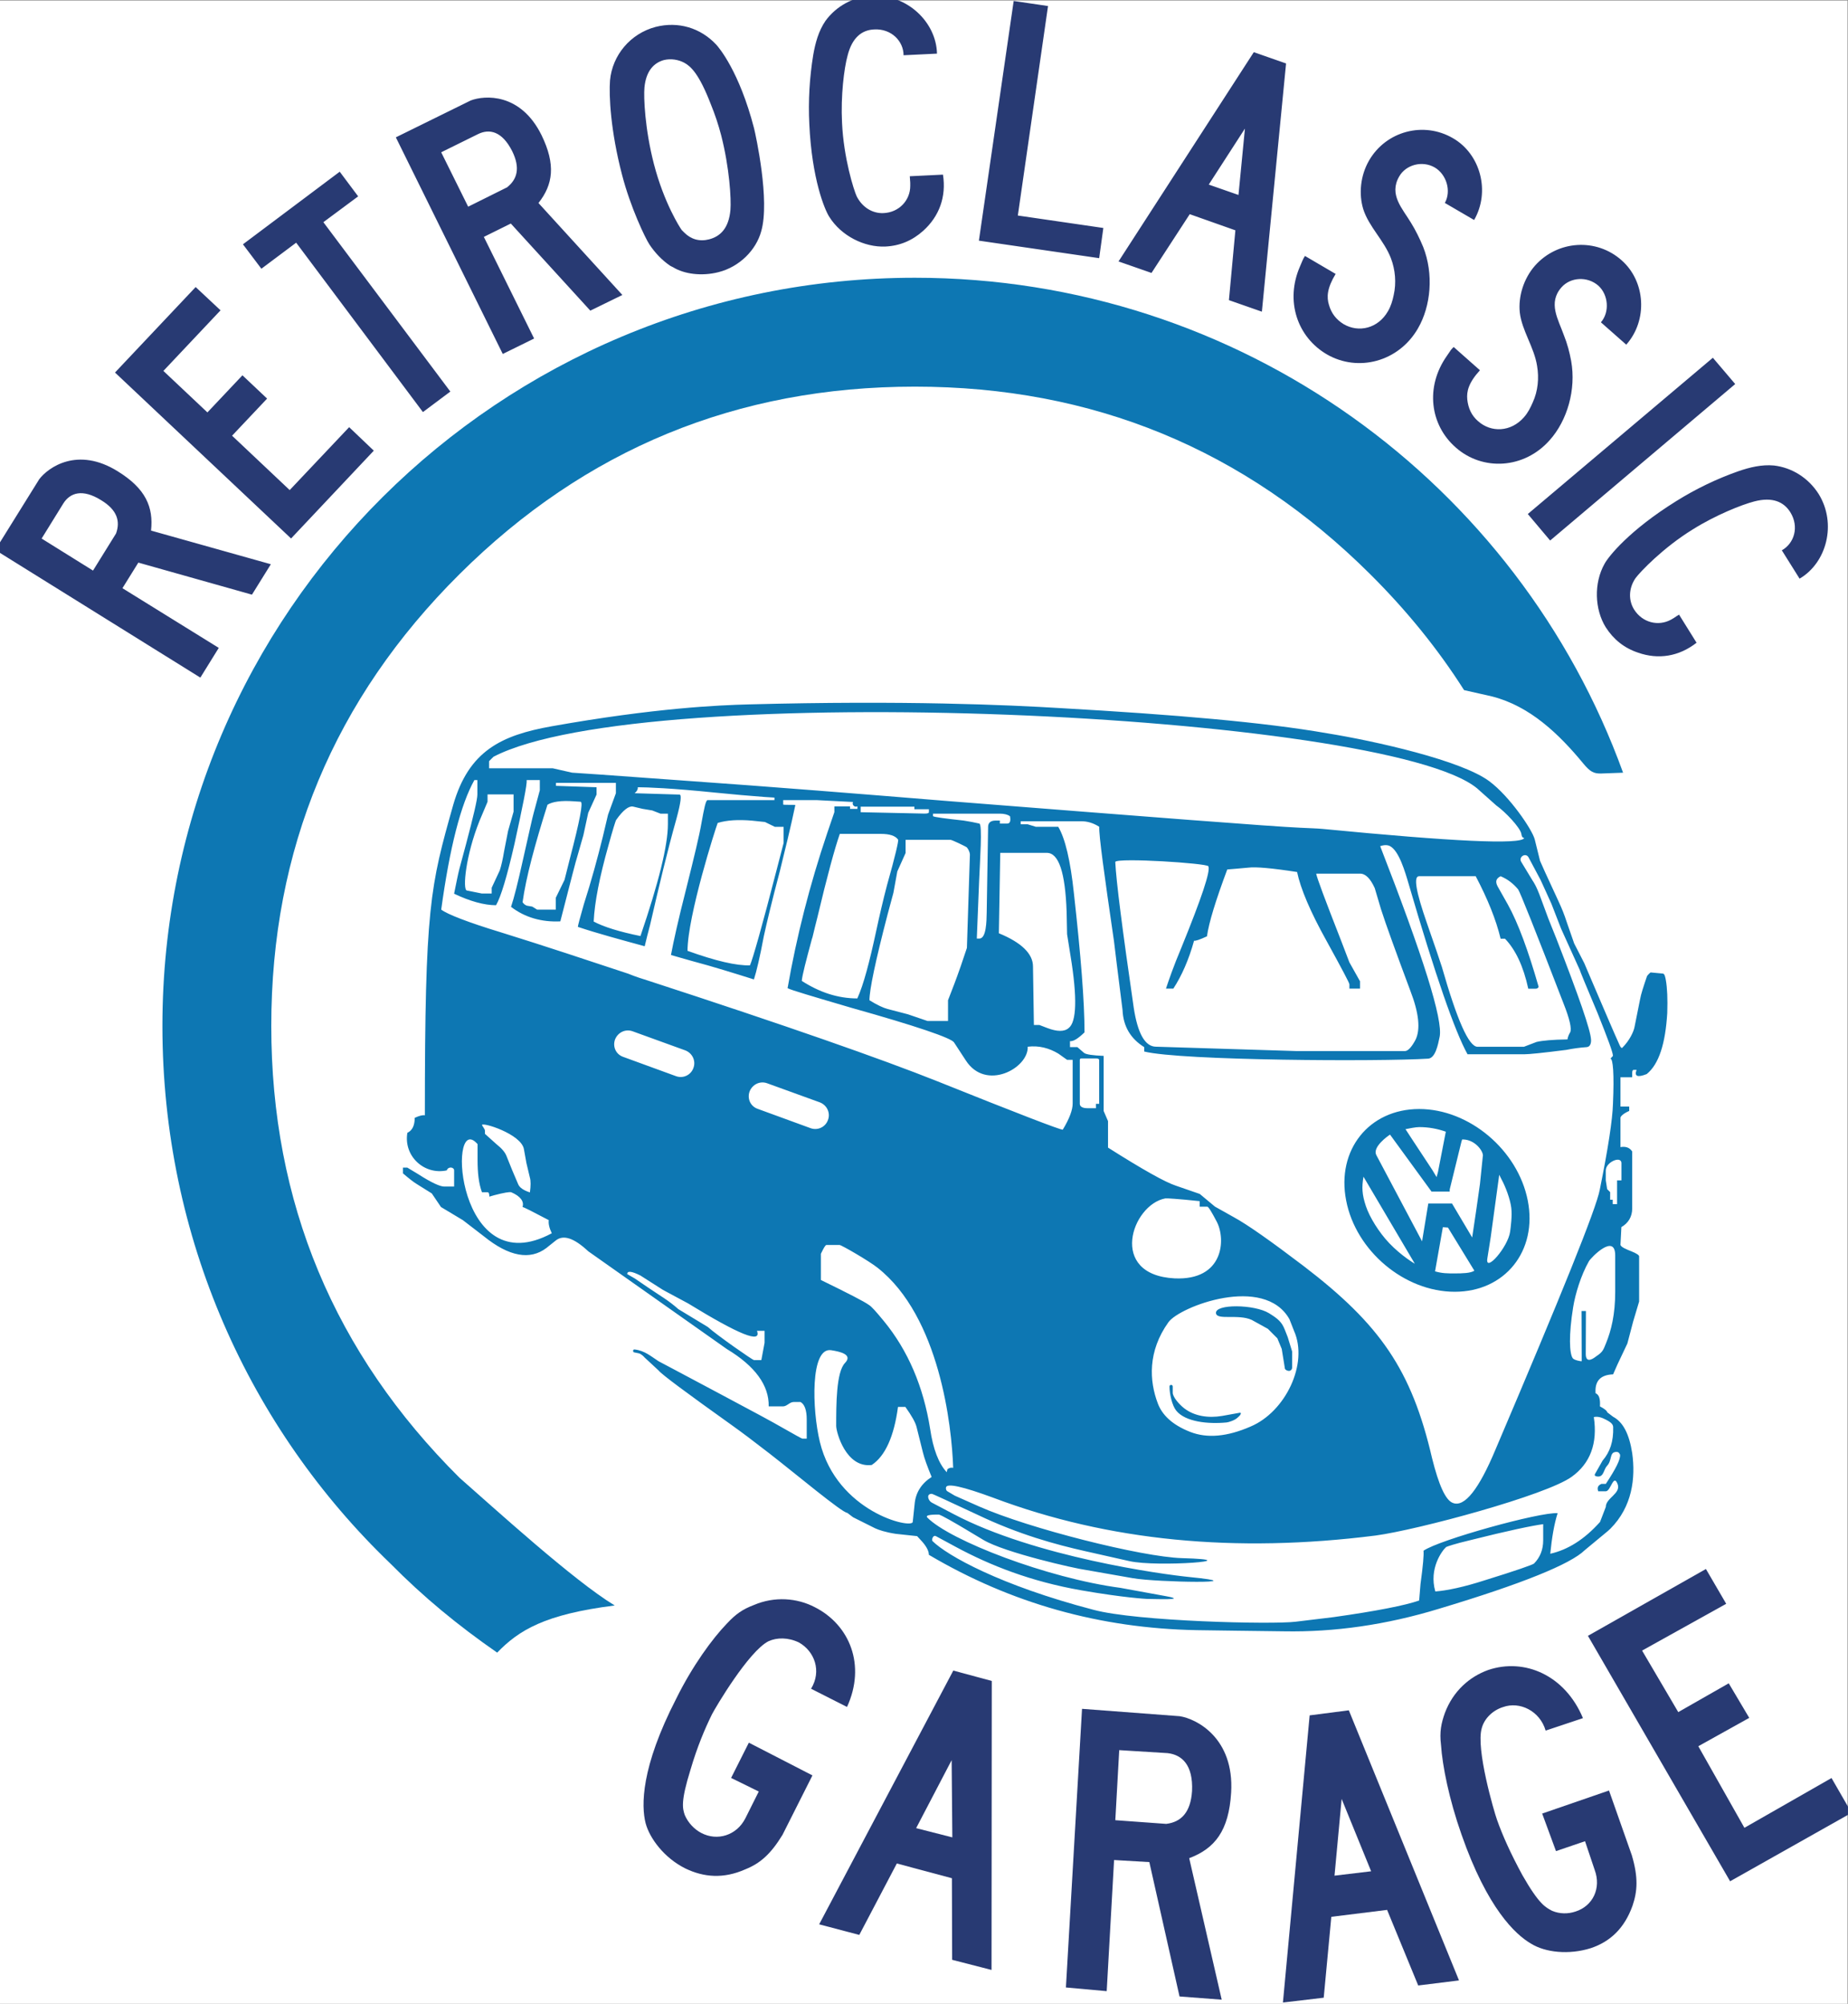 <?xml version="1.0" encoding="UTF-8" standalone="no"?>
<!-- Created with Inkscape (http://www.inkscape.org/) -->

<svg
   version="1.1"
   id="svg1"
   width="348"
   height="377.333"
   viewBox="0 0 348 377.333"
   xmlns="http://www.w3.org/2000/svg"
   xmlns:svg="http://www.w3.org/2000/svg">
  <rect x="0" y="0" width="348" height="377.333" fill="#808080" stroke="none"/>
  <defs
     id="defs1">
    <clipPath
       clipPathUnits="userSpaceOnUse"
       id="clipPath2">
      <path
         d="M 0,0 H 261 V 283 H 0 Z"
         id="path2" />
    </clipPath>
  </defs>
  <g
     id="g1">
    <path
       id="path1"
       d="M -100,-100 H 261 V 283 H -100 Z"
       style="fill:#ffffff;fill-opacity:1;fill-rule:nonzero;stroke:none"
       transform="matrix(1.333,0,0,-1.333,0,377.333)"
       clip-path="url(#clipPath2)" />
    <path
       id="path3"
       d="m 173.299,82.128 c 0.231,0.022 1.104,0.276 1.512,0.658 v 0 l 0.3,0.283 v 0 c 0.123,0.113 0.339,0.485 0,0.422 v 0 l -2.443,-0.441 v 0 c -1.97,-0.339 -3.931,-0.039 -5.369,1.068 -0.765,0.59 -1.627,1.624 -1.627,2.208 v 0 0.878 0 c 0,0.302 -0.458,0.302 -0.458,0 0,-1.07 0.367,-2.686 0.95,-3.408 1.279,-1.591 4.51,-1.93 7.135,-1.668 z m -53.933,8.393 c -1.238,-1.287 -1.238,-5.885 -1.238,-8.89 0,-0.878 1.373,-5.971 5.018,-5.515 1.923,1.27 3.159,4.07 3.713,8.206 v 0 h 1.042 v 0 c 0.878,-1.239 1.433,-2.182 1.596,-2.9 v 0 l 0.878,-3.516 v 0 c 0.195,-0.813 0.617,-1.984 1.236,-3.484 -1.43,-0.91 -2.277,-2.211 -2.407,-3.874 v 0 l -0.262,-2.474 v 0 c -0.096,-1.042 -10.708,1.38 -13.12,11.296 -1.109,4.565 -1.368,13.416 1.596,12.96 1.24,-0.192 3.11,-0.602 1.948,-1.809 z m 59.746,4.829 1.339,-1.342 0.619,-1.498 0.425,-2.637 v 0 c 0,-0.259 0.195,-0.391 0.487,-0.456 0.288,-0.065 0.555,0.163 0.555,0.456 v 0 2.277 l -0.619,2.021 -0.423,1.075 v 0 c -0.427,1.078 -0.953,1.529 -2.225,2.312 -2.049,1.262 -7.646,1.339 -7.49,0 0.122,-1.03 3.149,-0.077 5.047,-0.946 v 0 z m 3.046,1.363 0.652,-1.661 v 0 c 2.05,-4.622 -1.204,-11.426 -6.153,-13.51 -3.288,-1.432 -6.12,-1.694 -8.53,-0.748 -2.637,1.041 -3.969,2.462 -4.557,4.003 -1.222,3.194 -1.45,7.375 1.497,11.493 1.572,2.199 13.51,6.773 17.091,0.423 z m -88.503,4.137 3.547,-1.905 v 0 c 7.227,-4.428 10.419,-5.729 9.735,-3.874 v 0 h 1.073 v -1.692 l -0.456,-2.443 h -1.042 v 0 c -0.194,0 -5.22,3.506 -6.521,4.678 v 0 l -4.157,2.517 v 0 c -1.452,1.287 -2.508,1.841 -4.291,3.06 v 0 l -1.862,1.272 -1.073,0.617 v 0 c 0,0.49 0.619,0.425 1.855,-0.194 v 0 z m 133.222,-7.545 c -0.391,-0.965 -0.459,-1.222 -1.371,-1.831 -0.172,-0.116 -1.495,-1.258 -1.488,0.343 v 0 l 0.024,6.05 h -0.619 l 0.022,-7.08 v 0 c 0,-0.067 -1.049,0.123 -1.258,0.401 -0.482,0.638 -0.595,3.274 0.058,7.265 0.288,1.769 1.07,4.425 2.22,6.446 0.3,0.523 3.713,4.037 3.713,0.814 0,-1.716 0,-3.43 0,-5.143 0,-3.207 -0.567,-5.465 -1.301,-7.265 z m -110.129,13.893 h 1.855 v 0 c 0.262,0 4.2,-2.28 5.374,-3.223 8.755,-6.902 10.483,-22.334 10.677,-28.26 -0.292,0.065 -0.554,0 -0.813,-0.194 v 0 l -0.099,-0.425 v 0 c -1.14,1.238 -1.92,3.257 -2.342,6.122 -0.946,5.924 -3.094,11.036 -6.545,15.236 -1.075,1.303 -1.725,2.052 -2.117,2.28 -0.619,0.456 -2.896,1.627 -6.77,3.516 v 0 3.71 l 0.163,0.326 v 0 c 0.163,0.329 0.454,0.912 0.617,0.912 z m 52.73,6.19 v -0.782 h 1.076 v 0 c 0.163,0 0.619,-0.749 1.334,-2.117 1.303,-2.475 1.01,-8.335 -5.957,-8.009 -9.441,0.487 -6.057,10.418 -1.303,11.297 0.13,0.033 1.79,-0.065 4.85,-0.389 z m 40.637,-8.1 c -0.331,-2.112 2.928,1.622 3.219,3.792 0.088,0.643 0.3,2.227 0.163,3.362 -0.147,1.217 -0.792,2.948 -1.378,4.023 v 0 l -0.324,0.65 -1.207,-8.832 z m -10.245,-0.737 -7.251,12.291 v 0 c -0.259,-1.5 -0.211,-2.508 0.341,-4.162 0.526,-1.574 1.853,-3.708 3.29,-5.218 1.76,-1.845 3.622,-2.916 3.62,-2.911 z m 28.996,14.604 c 0.13,-0.065 0.195,-0.261 0.195,-0.357 v 0 -2.475 h -0.619 v -0.261 -3.094 h -0.617 v 0.619 h -0.36 v 1.075 l -0.423,0.423 -0.194,1.238 v 1.399 0 c 0,1.008 1.529,1.791 2.018,1.433 z m -160.78,-4.509 h 0.782 v 0 c 0.194,0 0.259,-0.228 0.259,-0.62 0.195,0.065 0.423,0.13 0.684,0.197 1.366,0.358 2.148,0.487 2.41,0.423 1.301,-0.555 1.853,-1.304 1.593,-2.084 0.132,0 1.368,-0.619 3.711,-1.857 -0.065,-0.487 0.067,-1.107 0.425,-1.853 -13.38,-7.229 -14.748,16.862 -10.678,12.794 v 0 l 0.194,-0.196 v -2.278 0 c 0,-1.793 0.164,-3.29 0.62,-4.526 z m 137.04,-1.594 2.846,-4.793 0.552,3.703 0.55,3.86 0.396,3.861 v 0 c 0.204,0.615 -1.035,2.419 -2.816,2.419 v 0 h -0.096 l -0.098,-0.292 -1.661,-6.773 v -0.291 h -2.573 l -5.858,8.04 v 0 c -0.326,-0.194 -2.496,-1.754 -1.949,-2.865 v 0 l 6.475,-12.209 0.879,5.34 z M 68.086,124.13 c -0.065,0.49 5.534,-1.238 5.925,-3.386 v 0 l 0.358,-1.987 0.489,-2.05 v 0 c 0.13,-0.422 0.13,-1.173 0,-2.083 -0.912,0.293 -1.466,0.684 -1.663,1.171 v 0 l -0.845,1.987 -0.813,2.019 v 0 c -0.197,0.487 -0.619,1.01 -1.433,1.661 v 0 l -1.596,1.43 v 0.425 0 c 0,0.129 -0.065,0.259 -0.194,0.453 v 0 z m 136.164,-0.931 c -1.205,0.423 -2.444,0.651 -3.747,0.651 -0.521,0 -1.464,-0.195 -1.951,-0.293 v 0 l 0.912,-1.399 2.897,-4.395 0.585,-0.977 0.195,0.716 z m -48.972,10.121 v -6.185 h -0.454 v -0.619 h -1.207 v 0 c -0.682,0 -1.073,0.23 -1.073,0.619 v 0 6.185 0 c 0,0.163 0.065,0.228 0.259,0.228 v 0 h 2.021 v 0 c 0.259,0 0.454,-0.065 0.454,-0.228 z m 56.714,17.143 h 0.617 v 0 c 1.497,-1.562 2.606,-3.907 3.288,-7.063 v 0 h 1.041 v 0 c 0.197,0 0.327,0.065 0.425,0.259 -1.466,5.112 -2.897,9.019 -4.363,11.655 v 0 l -1.433,2.541 v 0 c -0.357,0.682 -0.228,1.107 0.425,1.433 1.008,-0.425 1.788,-1.042 2.474,-1.858 0.26,-0.357 2.408,-5.728 6.411,-16.113 0.881,-2.215 1.173,-3.583 0.945,-4.071 -0.194,-0.326 -0.324,-0.619 -0.391,-1.01 -2.083,-0.031 -3.547,-0.163 -4.363,-0.358 v 0 l -1.788,-0.684 h -3.288 -3.257 v 0 c -1.238,0 -2.897,3.778 -5.047,11.297 -0.259,0.814 -0.943,2.835 -2.114,6.187 -1.532,4.395 -1.923,6.61 -1.109,6.61 v 0 h 8.009 v 0 c 1.694,-3.223 2.865,-6.122 3.518,-8.825 z m -47.278,-7.053 h 1.042 v 0 c 1.174,1.79 2.182,4.07 2.93,6.772 0.164,-0.064 0.783,0.13 1.822,0.617 0.262,1.923 1.238,5.081 2.866,9.444 0.652,0.065 1.725,0.127 2.995,0.259 1.01,0.13 3.288,-0.064 6.871,-0.619 0.487,-2.342 1.855,-5.599 4.198,-9.799 2.15,-3.907 3.192,-5.892 3.192,-6.055 v 0 -0.619 h 1.497 v 1.041 l -1.497,2.669 -1.172,3.062 v 0 c -2.28,5.828 -3.451,8.952 -3.518,9.473 1.368,0 2.41,0 3.094,0 v 0 h 3.093 v 0 c 0.783,0 1.464,-0.684 2.083,-2.049 v 0 l 0.879,-2.964 v 0 c 0.684,-2.148 2.083,-5.991 4.135,-11.494 1.236,-3.19 1.464,-5.501 0.749,-6.965 -0.555,-1.044 -1.075,-1.596 -1.498,-1.596 v 0 H 183.24 l -19.925,0.619 v 0 c -1.562,0 -2.604,1.889 -3.158,5.535 -1.596,11.004 -2.475,17.839 -2.604,20.575 0.391,0.619 12.955,-0.194 13.152,-0.619 0.326,-0.684 -0.977,-4.527 -3.809,-11.491 -1.14,-2.703 -1.79,-4.623 -2.182,-5.796 z m -23.409,19.18 h 6.576 v 0 c 1.694,0 2.606,-2.767 2.801,-8.335 v 0 l 0.064,-3.158 0.488,-3.06 v 0 c 0.976,-5.957 0.847,-9.343 -0.26,-10.191 -0.619,-0.552 -1.66,-0.52 -3.028,0 v 0 l -1.107,0.425 h -0.782 l -0.127,8.268 v 0 c 0,1.791 -1.63,3.387 -4.822,4.69 v 0 z m -7.378,-23.752 h -2.899 l -2.767,0.945 -2.866,0.749 v 0 c -0.617,0.161 -1.464,0.554 -2.57,1.236 0,1.464 0.845,5.534 2.57,12.144 v 0 l 0.816,3.029 0.552,3.026 1.171,2.604 v 1.858 h 6.351 v 0 c 0.194,0 2.181,-0.946 2.309,-1.075 0.23,-0.293 0.424,-0.684 0.424,-1.042 v 0 l -0.424,-13.152 -0.879,-2.606 v 0 c -0.357,-1.042 -0.681,-1.889 -0.909,-2.506 v 0 l -0.879,-2.28 z m -15.288,26.433 h 5.763 v 0 c 1.269,0 2.083,-0.259 2.472,-0.813 0.098,-0.13 -0.389,-2.278 -1.56,-6.413 -0.555,-2.117 -1.042,-4.2 -1.532,-6.48 -0.945,-4.395 -1.79,-7.618 -2.668,-9.54 -2.768,0 -5.374,0.881 -7.846,2.477 0.065,0.811 0.586,2.798 1.43,5.923 0.065,0.067 0.262,1.075 0.752,2.964 1.399,5.892 2.472,9.833 3.189,11.882 z m 25.553,1.781 h 8.626 v 0 c 0.748,0 1.629,-0.23 2.474,-0.782 -0.062,-1.205 0.684,-6.576 2.083,-16.181 v 0 l 0.391,-3.223 0.814,-6.478 v 0 c 0.098,-2.345 1.174,-4.07 3.06,-5.242 v 0 -0.621 0 c 5.244,-1.301 33.403,-1.431 40.111,-1.008 1.013,0.065 1.392,1.929 1.627,3.093 0.488,2.41 -2.344,11.362 -8.4,26.924 0.555,0.196 1.042,0.196 1.4,0 1.262,-0.689 2.095,-3.531 2.671,-5.504 3.71,-12.696 6.477,-20.671 8.268,-23.894 v 0 h 8.009 v 0 c 0.684,0 2.604,0.194 5.925,0.617 1.008,0.197 1.92,0.326 2.897,0.393 0.516,0.034 0.641,0.6 0.619,1.042 -0.065,1.366 -1.725,6.12 -4.915,14.323 v 0 l -1.109,2.767 -1.073,2.9 v 0 c -0.619,1.725 -1.032,2.299 -1.164,2.496 v 0 l -1.603,2.647 v 0 c -0.422,0.696 0.643,1.365 1.042,0.619 v 0 l 1.687,-3.168 v 0 c 0.422,-0.878 0.917,-2.042 1.536,-3.377 v 0 l 1.366,-3.516 2.637,-5.827 v 0 c 0,-0.067 0.816,-2.083 2.539,-6.154 1.402,-3.516 2.151,-5.503 2.151,-5.99 v 0 l -0.358,-0.391 v 0 c 0.358,0 0.552,-2.083 0.358,-6.415 -0.067,-2.211 -0.684,-6.281 -1.858,-12.077 -0.487,-2.671 -5.433,-14.88 -14.748,-36.756 -2.342,-5.602 -4.361,-8.141 -5.988,-7.522 -1.044,0.358 -2.018,2.539 -2.964,6.348 -2.897,12.471 -7.325,18.852 -18.132,27.12 -4.625,3.516 -7.946,5.861 -9.866,6.903 v 0 l -2.669,1.497 -2.148,1.791 -3.386,1.171 v 0 c -1.498,0.489 -4.69,2.28 -9.572,5.373 0,0.62 0,1.236 0,1.822 v 0 1.922 l -0.619,1.433 v 7.781 0 c -1.531,0.065 -2.474,0.194 -2.767,0.422 v 0 l -0.943,0.816 h -1.044 v 0.845 0 c 0.489,-0.065 1.173,0.391 2.052,1.239 0,4.329 -0.521,10.872 -1.498,19.629 -0.487,4.625 -1.236,7.783 -2.213,9.411 -0.489,0 -1.041,0 -1.564,0 v 0 h -1.594 l -1.171,0.357 h -0.977 z M 110.7,166.265 v -2.28 l -0.912,-3.514 v 0 c -2.148,-8.335 -3.451,-12.893 -3.84,-13.771 -1.889,-0.067 -4.85,0.617 -8.822,2.05 0,4.915 3.972,17.352 4.264,18.069 1.301,0.391 2.897,0.487 4.82,0.324 v 0 l 1.855,-0.194 1.399,-0.684 z m 21.108,1.862 h 9.442 v 0 c 0.616,0 1.104,-0.129 1.43,-0.357 0.132,-0.684 0,-1.042 -0.389,-1.042 v 0 h -1.041 v 0.422 h -0.62 v 0 c -0.684,0 -1.041,-0.324 -1.041,-0.878 v 0 l -0.197,-12.082 v 0 c -0.022,-1.305 -0.06,-3.71 -1.042,-3.71 v 0 h -0.357 l 0.331,8.22 v 0 c 0.106,2.674 0.485,7.918 0.026,8.028 -0.684,0.163 -1.399,0.293 -2.212,0.422 -2.672,0.293 -4.136,0.488 -4.33,0.62 v 0 z m -37.454,-0.002 v -1.467 0 c 0,-3.026 -1.304,-8.268 -3.876,-15.82 -3.027,0.616 -5.208,1.3 -6.61,2.049 0.132,2.767 0.847,6.348 2.086,10.745 0.619,2.278 1.008,3.451 1.072,3.581 0.977,1.399 1.791,2.018 2.379,1.92 v 0 l 1.365,-0.324 1.368,-0.228 1.174,-0.456 z m 27.235,0.989 h 7.586 v -0.36 h 2.05 v -0.423 0 c 0,-0.129 -0.195,-0.194 -0.617,-0.194 v 0 l -9.019,0.194 z M 78.511,154.572 h -2.637 l -0.682,0.425 -0.749,0.129 v 0 c -0.197,0.065 -0.425,0.197 -0.619,0.488 0.487,3.518 1.726,8.109 3.516,13.771 0.684,0.425 1.92,0.621 3.71,0.489 v 0 l 0.977,-0.064 v 0 c 0.391,-0.065 -0.129,-2.703 -1.529,-8.074 v 0 l -0.748,-2.964 -1.239,-2.539 z m -5.959,16.274 v -2.44 l -0.78,-2.734 -0.554,-2.834 v 0 c -0.195,-1.172 -0.392,-2.05 -0.62,-2.736 v 0 l -1.137,-2.439 v -0.816 h -1.402 l -2.114,0.425 v 0 c -0.619,0.13 -0.163,4.946 1.79,9.83 v 0 l 1.14,2.703 v 1.041 z m -5.114,2.024 v -2.05 0 c 0,-0.686 -0.552,-3.029 -1.594,-6.97 v 0 l -0.946,-3.516 v 0 c -0.194,-0.746 -0.422,-1.92 -0.748,-3.516 2.248,-1.072 4.264,-1.627 5.925,-1.627 0.684,1.171 1.563,4.104 2.604,8.659 1.174,5.372 1.791,8.4 1.726,9.02 v 0 h 1.855 v -1.433 l -0.878,-3.255 v 0 c -0.164,-0.554 -0.651,-2.8 -1.529,-6.674 -0.684,-3.094 -1.239,-5.306 -1.661,-6.545 1.954,-1.497 4.33,-2.181 6.965,-2.052 1.435,5.568 2.215,8.662 2.412,9.214 v 0 l 0.845,2.964 0.684,3.158 1.173,2.573 v 1.039 l -5.731,0.197 v 0.422 h 8.465 v -1.464 l -1.107,-3.028 -0.748,-3.159 v 0 c -0.749,-3.026 -1.596,-6.153 -2.672,-9.504 -0.552,-1.922 -0.844,-3.029 -0.844,-3.192 2.832,-0.943 5.99,-1.79 9.441,-2.736 0.228,0.977 0.487,1.987 0.749,2.964 1.236,5.371 2.441,10.452 3.744,15.075 0.617,2.277 0.749,3.386 0.422,3.386 v 0 l -6.348,0.194 v 0 c 0.389,0.293 0.488,0.62 0.456,0.845 1.27,0 4.88,-0.137 10.87,-0.753 v 0 l 3.706,-0.351 3.355,-0.273 1.375,-0.087 v -0.357 h -9.442 v 0 c -0.261,0 -0.489,-1.14 -0.878,-3.288 -0.293,-1.726 -1.044,-4.82 -2.15,-9.248 -1.107,-4.329 -1.791,-7.423 -2.148,-9.343 0.976,-0.293 1.953,-0.554 2.964,-0.847 3.06,-0.814 5.956,-1.726 8.755,-2.604 0.36,1.106 0.847,3.158 1.401,6.12 0.389,1.79 1.107,4.819 2.247,9.118 0.715,2.928 1.519,6.124 2.205,9.412 -0.132,0 -0.295,0.015 -0.427,0.015 -0.456,0 -1.291,-0.015 -1.291,0.045 v 0 0.62 h 4.752 l 5.114,-0.262 v 0 c -0.196,-0.358 0.195,-0.814 0.617,-0.619 v 0 -0.358 h -1.041 v 0.358 h -2.213 v -0.814 l -1.011,-2.961 v 0 c -2.474,-7.325 -4.329,-14.619 -5.599,-21.91 0.552,-0.295 3.581,-1.174 8.986,-2.767 9.278,-2.607 14.095,-4.265 14.52,-4.884 v 0 l 1.661,-2.539 v 0 c 2.832,-4.428 8.887,-1.109 8.757,1.92 1.594,0.194 3.027,-0.197 4.33,-0.977 v 0 l 1.236,-0.879 h 0.782 v -6.187 0 c 0,-0.847 -0.425,-2.083 -1.399,-3.679 -0.425,0 -6.35,2.28 -17.712,6.838 -7.91,3.158 -21.487,7.91 -40.793,14.196 -0.813,0.259 -1.79,0.552 -2.897,1.008 -5.697,1.888 -11.656,3.873 -17.841,5.796 -4.817,1.464 -7.716,2.604 -8.561,3.254 1.205,8.791 2.767,14.88 4.687,18.298 v 0 z m 143.932,-3.576 c 1.32,-0.934 3.389,-3.152 3.545,-4.004 0.058,-0.319 0.096,-0.552 0.423,-0.616 -0.555,-0.946 -10.061,-0.488 -28.52,1.3 -0.748,0.068 -1.79,0.099 -3.127,0.164 -4.265,0.196 -20.933,1.497 -49.874,3.777 -11.981,0.977 -24.449,1.985 -37.407,2.897 -10.224,0.749 -15.432,1.106 -15.595,1.106 v 0 l -2.733,0.62 h -8.988 v 1.01 l 0.621,0.617 v 0 c 21.322,11.102 125.991,6.218 138.948,-4.459 v 0 z M 227.489,67.106 c 3.103,3.106 3.581,7.164 3.091,10.68 -0.422,2.734 -1.301,4.395 -2.7,5.144 v 0 l -0.814,0.619 v 0 c -0.067,0.228 -0.36,0.487 -1.044,0.845 0.068,1.075 -0.129,1.66 -0.616,1.857 -0.132,1.726 0.684,2.604 2.474,2.669 v 0 l 0.617,1.399 1.401,2.964 0.814,3.094 0.845,2.832 v 6.379 0 c 0,0.163 -0.358,0.422 -1.107,0.718 -0.561,0.22 -1.548,0.604 -1.528,0.945 v 0 l 0.129,2.472 v 0 c 0.977,0.555 1.529,1.467 1.529,2.638 v 0 8.042 0 c -0.358,0.552 -0.912,0.749 -1.658,0.617 v 0 4.135 0 c 0,0.228 0.422,0.619 1.236,0.977 v 0 0.619 h -1.236 v 4.135 h 1.658 v 0.617 0 c 0,0.262 0.065,0.425 0.197,0.425 v 0 h 0.422 v 0 c -0.357,-0.912 0.132,-1.106 1.433,-0.586 1.726,1.4 2.638,4.296 2.899,8.626 0.063,1.987 0,3.518 -0.197,4.622 -0.062,0.346 -0.165,0.946 -0.422,0.946 v 0 l -1.733,0.161 v 0 c -0.033,0 -0.468,-0.408 -0.511,-0.533 -0.49,-1.445 -0.859,-2.554 -0.979,-3.274 v 0 l -0.783,-3.907 v 0 c -0.12,-0.657 -0.715,-1.925 -1.718,-2.918 -0.192,-0.19 -0.425,0.458 -0.509,0.638 -0.585,1.277 -1.776,4.068 -3.633,8.4 v 0 l -1.236,2.899 -1.433,2.799 -1.042,2.995 v 0 c -0.324,1.01 -0.684,1.92 -1.171,2.964 -1.661,3.581 -2.539,5.501 -2.604,5.698 v 0 l -0.749,3.028 v 0 c -0.36,1.397 -3.549,6.084 -6.41,8.216 -3.97,2.959 -16.109,5.673 -22.913,6.78 -8.954,1.562 -21.574,2.64 -37.625,3.552 -7.519,0.458 -22.13,1.111 -44.102,0.528 -4.133,-0.108 -13.224,-0.49 -27.84,-3.094 -7.097,-1.27 -11.683,-3.449 -13.896,-11.1 -3.257,-11.558 -4.006,-14.326 -4.006,-43.855 -0.293,0.067 -0.813,-0.065 -1.433,-0.358 0,-1.106 -0.357,-1.79 -1.039,-2.114 -0.554,-3.322 2.407,-5.993 5.566,-5.309 0.228,0.619 1.041,0.456 1.041,0 v 0 -2.278 h -1.432 v 0 c -0.552,0 -1.791,0.552 -3.612,1.726 v 0 l -1.563,0.943 h -0.619 v -0.813 0 c 0.878,-0.749 1.498,-1.236 1.985,-1.529 v 0 l 2.085,-1.303 1.301,-1.923 3.094,-1.855 2.961,-2.278 v 0 c 3.581,-2.899 6.543,-3.386 8.823,-1.66 v 0 l 1.303,1.041 v 0 c 1.106,0.912 2.635,0.358 4.622,-1.497 v 0 L 102.67,92.501 v 0 c 4.003,-2.41 5.99,-5.143 5.923,-8.107 v 0 h 2.018 v 0 c 0.562,0 0.939,0.619 1.5,0.619 v 0 h 0.975 v 0 c 0.554,-0.293 0.88,-1.107 0.88,-2.475 v 0 -2.702 h -0.619 v 0 c -0.065,0 -1.075,0.554 -2.899,1.596 -1.171,0.684 -4.068,2.246 -8.659,4.687 -5.794,3.094 -8.703,4.623 -8.758,4.656 -1.058,0.679 -1.951,1.505 -3.386,1.661 -0.279,0.031 -0.281,-0.422 0,-0.422 v 0 l 0.583,-0.12 v 0 c 0.319,-0.063 0.73,-0.454 0.826,-0.586 v 0 l 1.977,-1.834 v 0 c 0.425,-0.554 3.941,-3.158 10.419,-7.783 1.368,-0.974 3.093,-2.277 5.275,-3.969 3.633,-2.82 10.26,-8.369 10.97,-8.369 v 0 l 0.814,-0.619 3.125,-1.563 v 0 c 0.489,-0.228 1.432,-0.552 2.899,-0.78 v 0 l 3.026,-0.326 0.749,-0.814 v 0 c 0.619,-0.717 0.912,-1.334 0.912,-1.824 11.623,-6.869 24.19,-10.385 37.831,-10.644 3.711,-0.067 7.846,-0.098 12.339,-0.163 7.096,-0.132 14.455,0.912 21.909,3.19 11.719,3.516 18.591,6.316 20.575,8.27 v 0 l 2.014,1.67 v 0 c 0.43,0.377 1.195,0.953 1.601,1.356 z m -9.485,0.648 v -2.28 0 c 0,-1.3 -0.425,-2.409 -1.303,-3.288 -0.195,-0.163 -2.475,-0.976 -6.903,-2.344 -3.026,-0.977 -5.371,-1.464 -7.032,-1.594 -0.943,3.254 0.977,5.794 1.532,6.283 0.129,0.065 1.236,0.456 3.319,0.943 5.438,1.368 8.889,2.086 10.387,2.28 z m -17.513,58.649 c -7.097,0 -11.719,-5.796 -10.32,-12.926 1.368,-7.128 8.237,-12.891 15.334,-12.891 7.099,0 11.721,5.763 10.322,12.891 -1.401,7.13 -8.27,12.926 -15.336,12.926 z m 2.237,-22.934 1.104,6.237 0.72,-0.052 3.73,-6.092 v 0 c -0.524,-0.36 -1.755,-0.384 -2.748,-0.384 -1.085,0 -1.779,-0.002 -2.806,0.291 z M 86.882,136.217 c -0.357,-1.011 0.13,-2.086 1.14,-2.443 v 0 l 7.486,-2.734 v 0 c 1.01,-0.36 2.086,0.163 2.443,1.14 v 0 0 c 0.391,1.008 -0.129,2.114 -1.14,2.506 v 0 l -7.454,2.702 v 0 c -1.011,0.358 -2.083,-0.163 -2.475,-1.171 z m 19.008,-7.347 c -0.357,-1.008 0.13,-2.083 1.14,-2.44 v 0 l 7.488,-2.736 v 0 c 1.008,-0.358 2.084,0.163 2.441,1.14 v 0 0 c 0.391,1.01 -0.129,2.116 -1.14,2.508 v 0 l -7.454,2.702 v 0 c -1.011,0.358 -2.083,-0.163 -2.475,-1.174 z m 26.352,-62.82 2.768,-1.497 v 0 c 4.884,-2.638 10.656,-4.908 17.752,-6.144 5.991,-1.044 9.173,-1.212 9.269,-1.212 0.905,0 6.012,-0.221 2.669,0.389 v 0 l -6.41,1.171 v 0 c -10.32,1.368 -24.128,6.703 -27.284,9.931 -0.422,0.432 1.037,0.422 1.594,0.422 0.305,0 2.501,-1.298 3.713,-2.018 v 0 l 2.633,-1.577 v 0 c 2.992,-1.773 12.902,-4.032 14.464,-4.229 v 0 l 6.632,-1.164 v 0 c 3.444,-0.604 17.856,-0.808 7.98,0.166 -3.79,0.374 -21.819,2.844 -33.305,8.89 v 0 l -3.091,1.627 v 0 c -0.5,0.261 -0.826,1.238 0,1.238 0.129,0 2.277,-1.013 6.477,-2.964 5.861,-2.801 11.038,-4.2 15.235,-5.145 v 0 l 6.219,-1.4 v 0 c 3.943,-0.885 17.337,0.144 7.423,0.423 -5.662,0.163 -21.658,4.195 -28.649,7.293 v 0 l -3.451,1.532 -1.042,0.619 v 0 c -0.189,0.113 -0.237,0.345 -0.194,0.552 0.13,0.619 2.342,0.129 6.674,-1.464 16.244,-6.123 34.184,-7.846 54.01,-5.34 6.022,0.813 24.125,5.697 27.706,8.301 2.637,1.889 3.679,4.755 3.124,8.432 0.555,0.132 1.14,-0.065 1.692,-0.356 0.444,-0.235 1.028,-0.544 1.042,-1.044 0.065,-2.052 -0.456,-3.542 -1.498,-4.752 v 0 l -1.072,-1.891 v 0 c -0.168,-0.293 0.24,-0.357 0.456,-0.357 0.792,0 0.784,1.024 1.236,1.5 0.744,0.78 0.343,1.857 1.19,1.97 0.487,0.065 0.535,-0.18 0.665,-0.377 0.065,-0.681 -0.617,-2.018 -2.019,-4.133 v 0 h -0.619 v 0 c -0.518,-0.228 -0.617,-0.554 -0.453,-1.041 v 0 h 1.072 v 0 c 0.708,0 1.073,2.529 1.661,1.041 0.54,-1.365 -1.661,-1.968 -1.661,-3.256 v 0 l -0.813,-2.115 v 0 c -2.213,-2.477 -4.558,-3.941 -7.032,-4.495 0.228,2.28 0.552,4.2 1.041,5.731 -2.474,0.195 -16.797,-3.777 -18.948,-5.306 0.065,-0.555 -0.064,-2.086 -0.422,-4.69 -0.065,-0.749 -0.13,-1.529 -0.194,-2.342 -1.954,-0.684 -6.056,-1.498 -12.08,-2.345 v 0 l -5.361,-0.648 v 0 c -3.245,-0.408 -22.474,0.029 -28.594,1.69 -13.185,3.451 -20.64,7.66 -22.709,9.696 -0.158,0.153 0.048,0.936 0.504,0.688 z"
       style="fill:#0d77b3;fill-opacity:1;fill-rule:evenodd;stroke:none"
       transform="matrix(1.333,0,0,-1.333,0,377.333)" />
    <path
       id="path4"
       d="m 55.174,62.167 c 4.646,-4.699 9.465,-8.673 15.06,-12.559 3.064,3.156 6.679,5.412 16.608,6.66 C 81.01,59.794 69.823,70.01 64.92,74.306 47.191,91.937 38.323,113.215 38.323,138.137 c 0,24.924 8.868,46.2 26.597,63.83 17.758,17.657 39.197,26.484 64.32,26.484 25.121,0 46.56,-8.827 64.315,-26.484 5.182,-5.15 9.605,-10.613 13.272,-16.387 v 0 l 3.931,-0.888 v 0 c 5.374,-1.366 9.466,-5.302 12.917,-9.487 0.967,-1.174 1.488,-1.419 2.479,-1.407 v 0 l 3.137,0.116 v 0 c -14.748,40.768 -53.976,69.919 -100.051,69.919 -58.706,0 -106.296,-47.321 -106.296,-105.696 0,-29.931 12.3,-56.837 32.23,-75.97 z"
       style="fill:#0d77b3;fill-opacity:1;fill-rule:evenodd;stroke:none"
       transform="matrix(1.333,0,0,-1.333,0,377.333)" />
    <path
       id="path5"
       d="m 28.303,187.346 2.602,4.2 -13.608,8.432 2.246,3.614 16.051,-4.526 2.669,4.296 -16.927,4.754 v 0 c 0.358,3.322 -0.749,5.926 -4.69,8.366 -5.695,3.55 -9.832,0.555 -11.1,-1.106 v 0 l -6.218,-9.996 z m 31.443,37.51 3.873,2.899 -17.937,23.928 4.915,3.648 -2.604,3.483 -13.673,-10.256 2.604,-3.451 4.915,3.679 z m 6.391,29.016 -3.809,7.685 5.208,2.57 v 0 c 1.596,0.783 3.386,0.425 4.819,-2.407 1.171,-2.378 0.715,-3.972 -0.717,-5.112 v 0 z m 4.889,-20.806 4.428,2.18 -7.1,14.359 3.809,1.886 11.232,-12.305 4.527,2.213 -11.852,12.991 v 0 c 2.052,2.604 2.475,5.405 0.425,9.603 -2.964,5.99 -8.042,5.633 -9.996,4.884 v 0 L 55.92,263.669 Z m 25.646,17.141 -0.358,0.358 v 0 c -0.228,0.293 -2.505,3.809 -3.938,9.343 -1.27,4.918 -1.464,9.41 -1.334,10.81 0.228,2.344 1.334,3.484 2.767,3.873 0.977,0.228 2.018,0.065 2.863,-0.389 0.881,-0.489 2.052,-1.466 3.746,-5.86 0.586,-1.433 1.073,-2.897 1.464,-4.397 1.172,-4.589 1.433,-8.983 1.304,-10.548 -0.228,-2.506 -1.368,-3.711 -2.998,-4.135 -1.366,-0.356 -2.57,0 -3.516,0.945 z m -1.966,-4.699 0.392,-0.197 v 0 c 1.531,-0.943 4.005,-1.303 6.415,-0.684 2.961,0.749 5.304,3.125 6.021,5.763 1.27,4.329 -0.782,13.641 -1.008,14.553 -2.083,8.043 -4.982,11.429 -5.34,11.818 -2.215,2.376 -5.371,3.321 -8.563,2.508 -3.581,-0.946 -6.12,-4.006 -6.446,-7.555 -0.163,-2.115 0.067,-7.097 1.694,-13.316 1.171,-4.557 3.288,-8.985 3.874,-9.864 0.78,-1.171 1.79,-2.246 2.961,-3.026 z m 33.819,12.665 c 0.033,-0.327 0.033,-0.619 0.065,-0.912 v 0 -0.456 0 c 0,-2.019 -1.563,-3.742 -3.778,-3.84 -1.529,-0.065 -2.962,0.78 -3.775,2.342 -0.425,0.912 -1.855,5.439 -2.083,10.419 -0.197,3.808 0.292,7.716 0.78,9.475 0.652,2.604 2.052,3.645 3.777,3.71 2.41,0.132 4.135,-1.661 4.135,-3.645 v 0 l 4.721,0.228 v 0 c -0.098,4.459 -4.233,8.4 -9.149,8.172 -2.736,-0.132 -5.112,-1.498 -6.609,-3.55 -0.977,-1.433 -1.433,-3.125 -1.726,-4.819 -0.521,-3.19 -0.715,-6.478 -0.552,-9.735 0.358,-7.812 2.179,-12.11 2.799,-13.087 1.694,-2.733 4.982,-4.363 7.944,-4.233 2.049,0.098 3.808,0.849 5.337,2.215 2.28,2.052 3.291,4.819 2.801,7.944 v 0 z m 9.763,-9.099 16.992,-2.474 0.588,4.265 -12.079,1.759 4.265,29.594 -4.851,0.716 z m 32.472,7.92 5.11,7.911 -0.91,-9.377 z m -12.746,-10.857 4.658,-1.625 5.402,8.302 6.447,-2.28 -0.912,-9.864 4.656,-1.63 3.417,35.066 -4.557,1.594 z m 26.337,0.777 c -0.163,-0.259 -0.293,-0.489 -0.391,-0.748 v 0 l -0.29,-0.684 v 0 c -2.182,-4.949 -0.36,-10.059 3.775,-12.471 4.394,-2.539 10.125,-1.073 12.859,3.648 1.855,3.19 2.246,7.716 0.749,11.525 -0.487,1.171 -1.073,2.376 -1.723,3.418 -1.208,2.018 -3.159,3.972 -1.664,6.544 0.946,1.661 3.257,2.28 5.014,1.27 1.661,-0.977 2.378,-3.322 1.433,-5.014 v 0 l 4.135,-2.409 v 0 c 2.311,4.005 0.912,9.312 -2.995,11.558 -4.135,2.41 -9.442,1.008 -11.849,-3.158 -1.238,-2.148 -1.466,-4.755 -0.816,-6.871 0.782,-2.472 2.93,-4.395 3.907,-6.934 0.619,-1.627 0.783,-3.482 0.391,-5.208 -0.163,-0.782 -0.391,-1.562 -0.813,-2.28 -1.402,-2.441 -4.135,-3.06 -6.252,-1.824 -1.073,0.653 -1.757,1.565 -2.083,2.736 -0.327,1.075 -0.293,2.311 0.945,4.363 v 0 z m 21.007,-12.861 c -0.196,-0.195 -0.393,-0.391 -0.523,-0.619 v 0 l -0.422,-0.617 v 0 c -3.125,-4.428 -2.376,-9.802 1.238,-12.96 3.775,-3.351 9.667,-3.06 13.282,1.044 2.474,2.767 3.744,7.13 3.026,11.167 -0.228,1.236 -0.552,2.472 -1.041,3.677 -0.78,2.215 -2.278,4.526 -0.324,6.741 1.269,1.431 3.645,1.594 5.208,0.226 1.401,-1.267 1.629,-3.71 0.357,-5.174 v 0 l 3.581,-3.159 v 0 c 3.06,3.451 2.736,8.921 -0.65,11.916 -3.581,3.19 -9.051,2.832 -12.24,-0.749 -1.63,-1.855 -2.379,-4.394 -2.151,-6.609 0.293,-2.571 2.021,-4.884 2.443,-7.555 0.293,-1.724 0.13,-3.548 -0.619,-5.175 -0.326,-0.749 -0.684,-1.464 -1.238,-2.085 -1.855,-2.115 -4.654,-2.18 -6.478,-0.552 -0.943,0.813 -1.399,1.855 -1.529,3.093 -0.098,1.107 0.161,2.311 1.791,4.102 v 0 z m 10.474,-23.597 3.156,-3.744 26.143,22.106 -3.156,3.713 z m 21.365,-14.21 c -0.259,-0.164 -0.521,-0.324 -0.749,-0.488 v 0 l -0.391,-0.228 v 0 c -1.791,-0.976 -4.037,-0.422 -5.208,1.433 -0.814,1.303 -0.78,2.995 0.194,4.428 0.619,0.845 3.874,4.296 8.107,6.9 3.224,2.021 6.903,3.485 8.662,3.941 2.602,0.682 4.198,-0.067 5.11,-1.531 1.269,-2.05 0.552,-4.395 -1.205,-5.371 v 0 l 2.508,-4.004 v 0 c 3.842,2.244 5.273,7.779 2.702,11.948 -1.466,2.311 -3.809,3.744 -6.317,4.036 -1.725,0.164 -3.451,-0.259 -5.047,-0.813 -3.06,-1.075 -6.021,-2.506 -8.789,-4.234 -6.64,-4.135 -9.54,-7.812 -10.092,-8.822 -1.562,-2.767 -1.399,-6.478 0.161,-8.986 1.109,-1.725 2.607,-2.93 4.56,-3.581 2.863,-1.008 5.763,-0.554 8.268,1.4 v 0 z M 41.119,207 l 11.688,12.406 -3.482,3.319 -8.4,-8.887 -8.139,7.682 4.949,5.242 -3.485,3.29 -4.948,-5.242 -6.219,5.861 8.074,8.561 -3.514,3.288 -11.395,-12.077 z m -27.979,-4.534 -7.26,4.524 3.06,4.949 v 0 c 0.943,1.498 2.669,2.148 5.371,0.456 2.247,-1.368 2.703,-2.964 2.083,-4.687 v 0 z"
       style="fill:#283a73;fill-opacity:1;fill-rule:evenodd;stroke:none"
       transform="matrix(1.333,0,0,-1.333,0,377.333)" />
    <path
       id="path6"
       d="m 103.282,31.908 3.907,-1.92 -1.889,-3.778 v 0 c -1.238,-2.44 -3.972,-3.256 -6.218,-2.083 -1.011,0.521 -1.889,1.464 -2.345,2.539 -0.324,0.946 -0.586,1.923 0.813,6.413 0.944,3.223 2.021,5.763 3.029,7.815 0.521,1.008 5.175,8.889 7.975,10.32 1.205,0.554 2.801,0.554 4.299,-0.164 2.213,-1.236 3.257,-4.036 1.725,-6.542 v 0 l 5.079,-2.573 v 0 c 2.702,5.895 0.391,11.59 -4.558,14.098 -2.508,1.301 -5.664,1.562 -8.628,0.293 -1.531,-0.586 -2.505,-1.236 -3.777,-2.604 -2.05,-2.117 -4.882,-5.991 -7.162,-10.613 -5.014,-9.737 -4.949,-15.139 -4.33,-17.583 0.555,-2.114 2.604,-4.915 5.633,-6.412 2.573,-1.239 5.371,-1.498 8.496,-0.099 2.019,0.816 3.519,2.083 5.211,4.853 v 0 l 4.231,8.398 -8.983,4.624 z"
       style="fill:#283a73;fill-opacity:1;fill-rule:evenodd;stroke:none"
       transform="matrix(1.333,0,0,-1.333,0,377.333)" />
    <path
       id="path7"
       d="m 129.422,24.814 5.016,9.604 0.096,-10.908 z m -13.699,-13.587 5.667,-1.497 5.304,10.092 7.78,-2.084 0.034,-11.524 5.566,-1.431 0.033,40.824 -5.436,1.467 z"
       style="fill:#283a73;fill-opacity:1;fill-rule:evenodd;stroke:none"
       transform="matrix(1.333,0,0,-1.333,0,377.333)" />
    <path
       id="path8"
       d="m 157.56,25.937 0.552,9.897 6.838,-0.422 v 0 c 2.018,-0.23 3.612,-1.661 3.451,-5.34 -0.197,-3.029 -1.531,-4.397 -3.648,-4.656 v 0 z m -6.979,-23.631 5.762,-0.52 1.042,18.525 4.98,-0.293 4.265,-18.981 5.959,-0.454 -4.591,19.987 v 0 c 3.614,1.368 5.599,3.843 5.925,9.281 0.454,7.714 -4.915,10.419 -7.26,10.776 v 0 l -13.805,1.042 z"
       style="fill:#283a73;fill-opacity:1;fill-rule:evenodd;stroke:none"
       transform="matrix(1.333,0,0,-1.333,0,377.333)" />
    <path
       id="path9"
       d="m 188.525,18.101 1.008,10.841 4.166,-10.222 z m -7.287,-17.923 5.763,0.684 1.073,11.426 7.881,0.977 4.395,-10.678 5.762,0.715 -15.564,38.158 -5.534,-0.715 z"
       style="fill:#283a73;fill-opacity:1;fill-rule:evenodd;stroke:none"
       transform="matrix(1.333,0,0,-1.333,0,377.333)" />
    <path
       id="path10"
       d="m 219.814,21.569 4.101,1.399 1.368,-4.07 v 0 c 0.946,-2.573 -0.259,-5.079 -2.7,-5.861 -1.044,-0.358 -2.249,-0.358 -3.321,0.098 -0.912,0.49 -1.824,0.879 -4.2,5.047 -1.661,3.06 -2.801,5.6 -3.581,7.812 -0.391,1.076 -3.029,10.061 -2.151,12.958 0.358,1.337 1.532,2.508 2.998,2.964 2.342,0.847 5.206,-0.521 6.022,-3.322 v 0 l 5.272,1.76 v 0 c -2.539,6.086 -8.268,8.529 -13.38,6.804 -2.637,-0.946 -4.948,-2.964 -6.12,-6.056 -0.52,-1.466 -0.782,-2.671 -0.554,-4.526 0.197,-2.962 1.14,-7.682 2.897,-12.665 3.648,-10.449 7.62,-14.129 9.801,-15.401 2.019,-1.267 5.372,-1.624 8.465,-0.65 2.734,0.912 4.752,2.801 5.892,5.99 0.684,2.021 0.845,3.941 -0.098,7.133 v 0 l -3.223,9.147 -9.442,-3.257 z"
       style="fill:#283a73;fill-opacity:1;fill-rule:evenodd;stroke:none"
       transform="matrix(1.333,0,0,-1.333,0,377.333)" />
    <path
       id="path11"
       d="m 244.411,17.309 17.158,9.669 -2.832,4.916 -12.305,-7.032 -6.514,11.524 7.196,4.006 -2.897,4.882 -7.131,-4.068 -5.109,8.692 11.882,6.61 -2.865,4.915 -16.668,-9.441 z"
       style="fill:#283a73;fill-opacity:1;fill-rule:evenodd;stroke:none"
       transform="matrix(1.333,0,0,-1.333,0,377.333)" />
  </g>
</svg>
